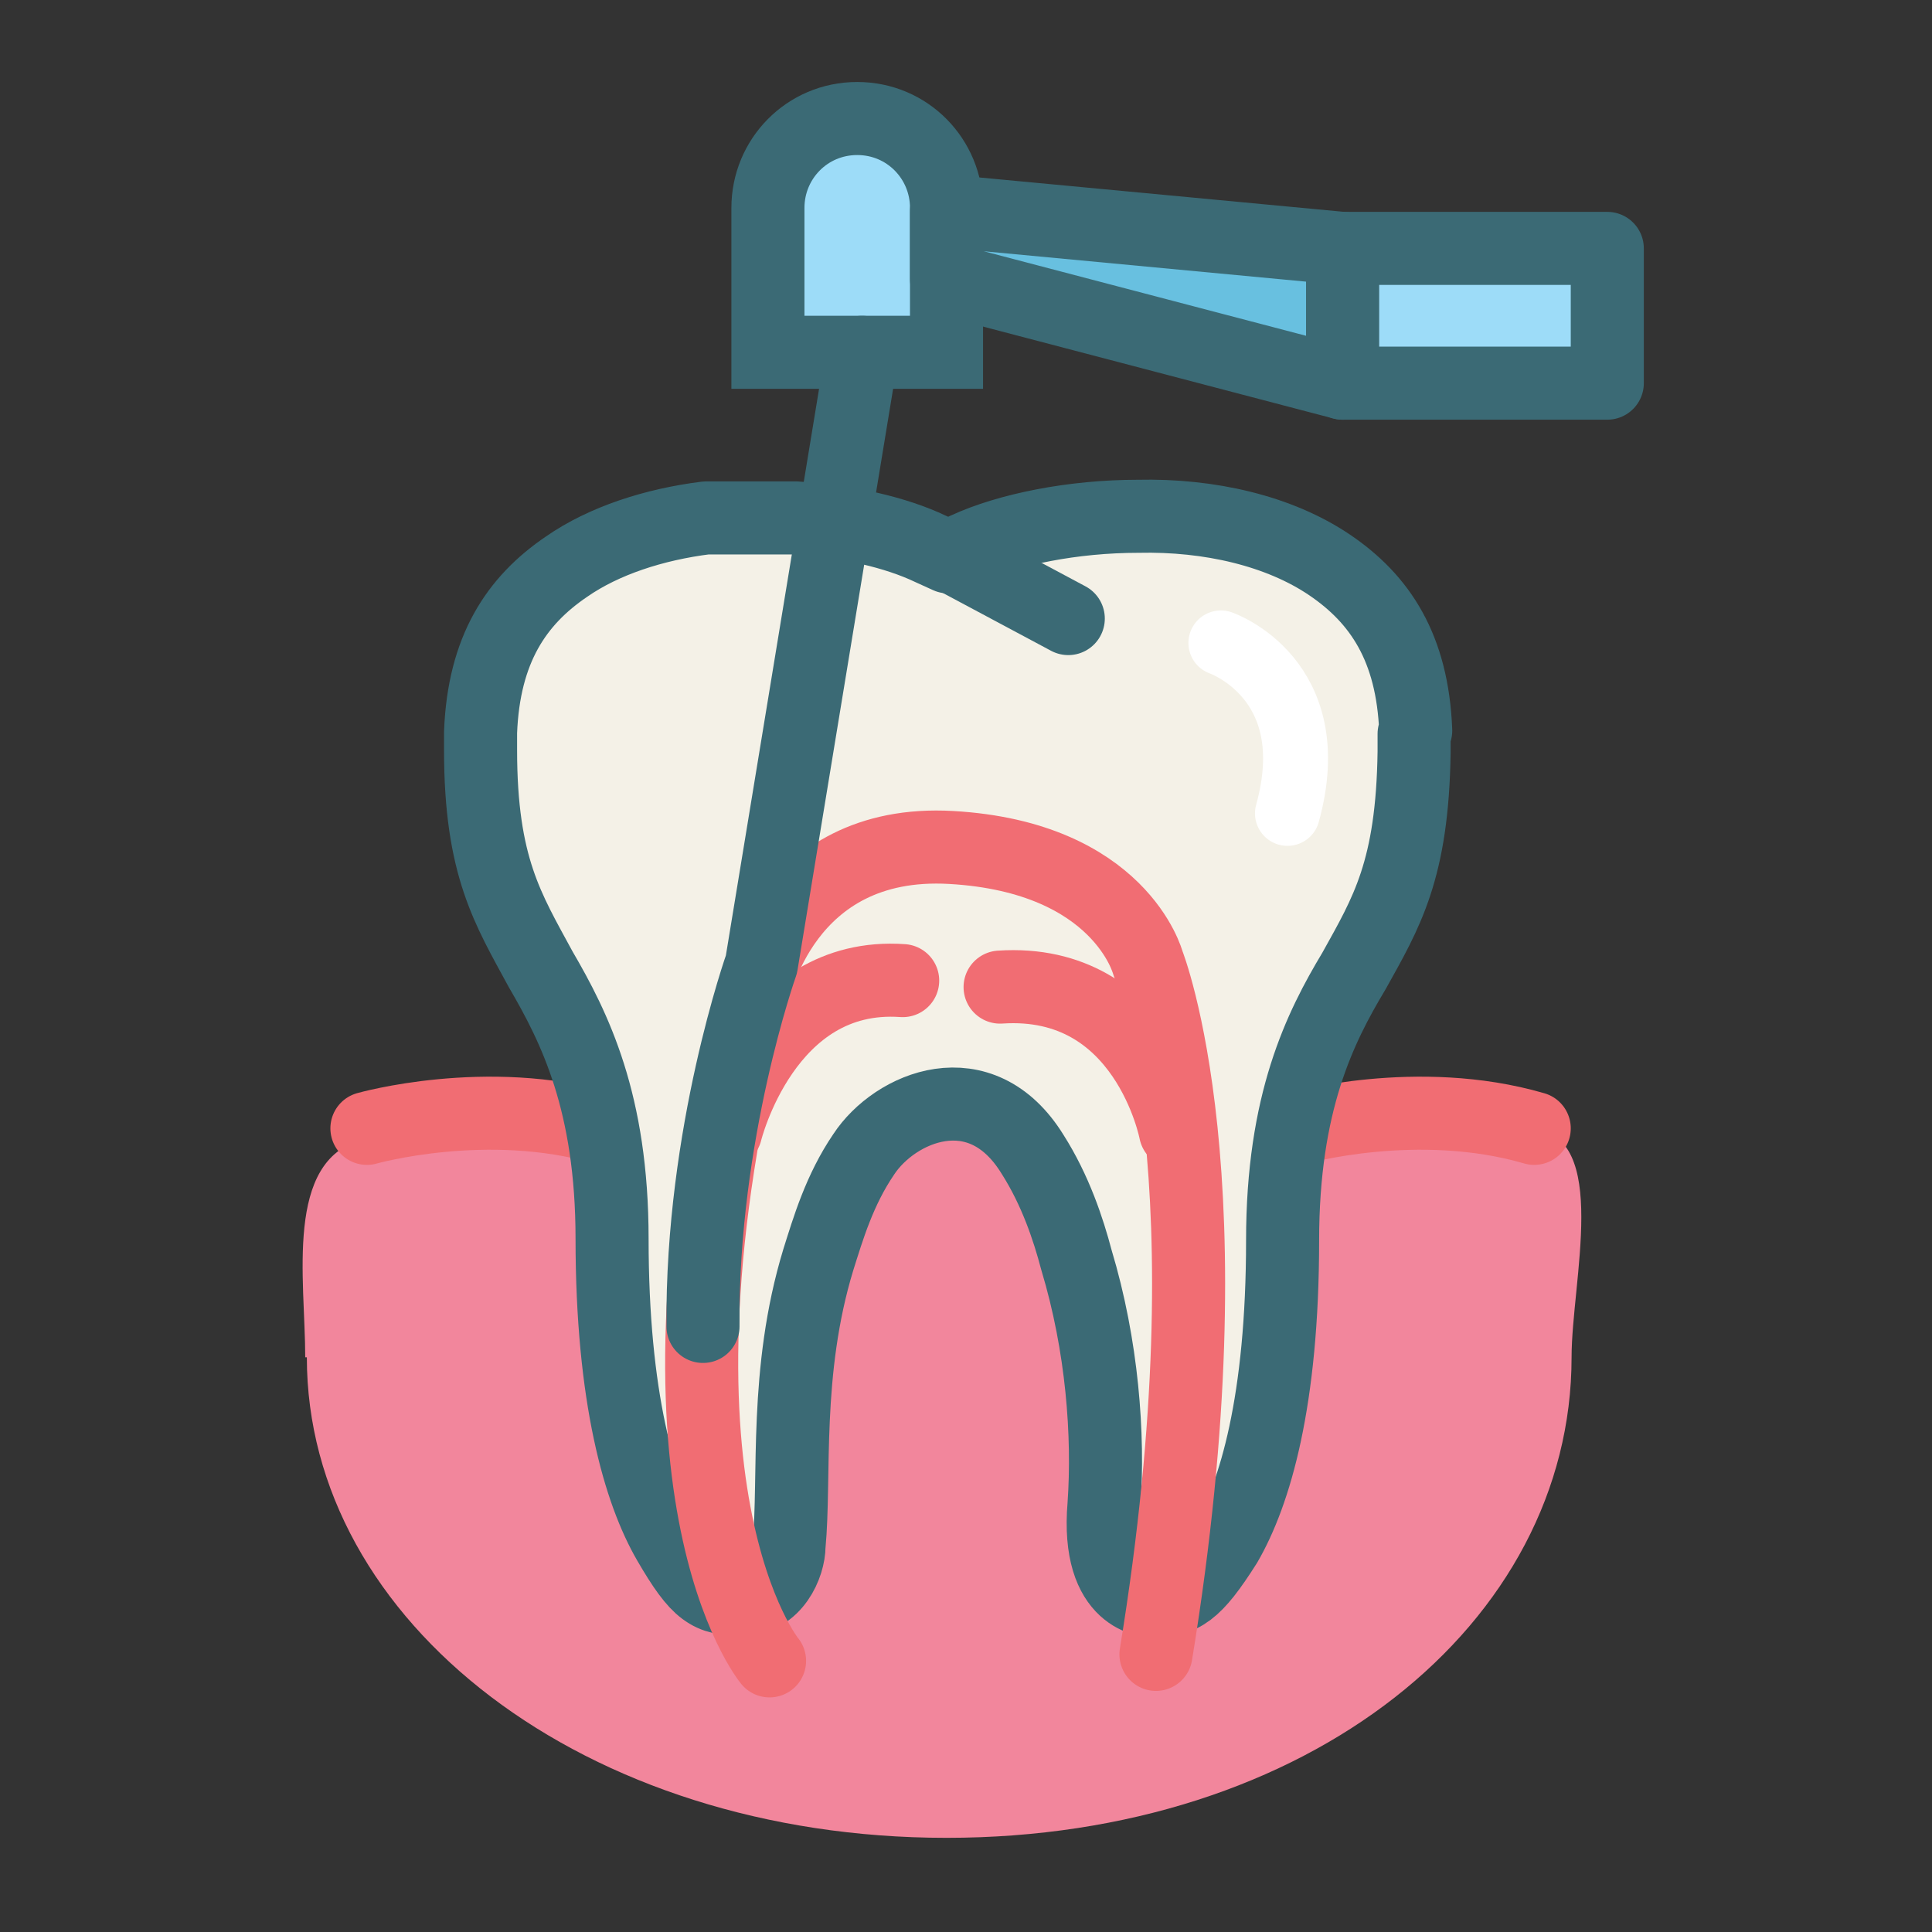 <svg xmlns="http://www.w3.org/2000/svg" id="Capa_1" viewBox="0 0 119 119"><rect x="0" y="0" width="119" height="119" fill="#333333" stroke="none"/><defs><style>      .st0, .st1, .st2, .st3, .st4, .st5, .st6, .st7, .st8, .st9, .st10, .st11, .st12 {        stroke-width: 4.5px;      }      .st0, .st1, .st2, .st3, .st4, .st5, .st6, .st8, .st9, .st11 {        stroke: #3b6a75;      }      .st0, .st2, .st3, .st7, .st13, .st10, .st12 {        fill: none;      }      .st0, .st8, .st13, .st9, .st11 {        stroke-miterlimit: 10;      }      .st1, .st2, .st3, .st4, .st5, .st6, .st7, .st10, .st12 {        stroke-linejoin: round;      }      .st1, .st3, .st5, .st6, .st7, .st8, .st13, .st10, .st12 {        stroke-linecap: round;      }      .st1, .st11, .st14 {        fill: #9ddcf8;      }      .st15 {        fill: #c5e8f5;      }      .st16 {        fill: #f2aac2;      }      .st4 {        fill: #68c0e0;      }      .st5, .st17 {        fill: #98b2b6;      }      .st18, .st6, .st8 {        fill: #f4f1e7;      }      .st19 {        fill: #f2869c;      }      .st20, .st9 {        fill: #fff;      }      .st7, .st13 {        stroke: #fff;      }      .st13 {        stroke-width: 4px;      }      .st21 {        fill: #3b6a75;      }      .st10 {        stroke: #68c0e0;      }      .st12 {        stroke: #f16d73;      }      .st22 {        display: none;      }    </style></defs><g class="st22"><polygon class="st14" points="68.9 89.7 59.5 97.9 50.1 89.7 50.1 60.2 68.9 60.2 68.9 89.7"></polygon><g><rect class="st9" x="45.7" y="53" width="27.5" height="7.2"></rect><polygon class="st2" points="68.9 89.7 59.5 97.9 50.1 89.7 68.9 89.7"></polygon><polygon class="st0" points="68.9 69.9 50.1 65.7 50.1 60.2 68.9 60.2 68.9 69.9"></polygon><polyline class="st0" points="68.9 75.2 68.9 80.8 50.1 76.6 50.1 71"></polyline><polyline class="st0" points="68.9 86.1 68.9 89.7 50.1 89.7 50.1 81.9"></polyline><path class="st8" d="M83.3,32c-.2-4.2-1.8-6.7-4.4-8.4-2.6-1.7-6.2-2.5-9.8-2.5s-6.6.7-8.8,1.7l-.9.4-.9-.4c-1.8-.8-4.2-1.4-6.9-1.6h-4.5c-2.7.4-5.2,1.2-7.2,2.5-2.5,1.8-4.2,4.2-4.4,8.4,0,.3,0,5,3.8,13.6,1.9,4.2,2.9,7.4,2.9,7.4h34.2s1.3-4,2.9-7.4c2-4.4,3.6-8.6,3.9-12.7.1-.3.1-.6.1-1Z"></path><line class="st3" x1="59.5" y1="23.1" x2="68.4" y2="27.8"></line><line class="st0" x1="45.7" y1="64.7" x2="73.3" y2="70.8"></line><line class="st0" x1="45.7" y1="75.7" x2="73.3" y2="81.8"></line></g><path class="st13" d="M50,28.8c-3.7.7-6.1,5.9-4.2,8.8"></path></g><g class="st22"><g><path class="st6" d="M59.5,47.3v30.3c0,6,4.8,10.8,10.8,10.8h14.8c6,0,10.8-4.8,10.8-10.8v-30.3s-5.3-8.2-18.2-8.2-18.2,7.2-18.2,7.2"></path><path class="st6" d="M23.1,47.3v30.3c0,6,4.8,10.8,10.8,10.8h14.8c6,0,10.8-4.8,10.8-10.8v-30.3s-5.3-8.2-18.2-8.2-18.2,7.2-18.2,7.2"></path><line class="st3" x1="103.7" y1="66.8" x2="85.6" y2="66.8"></line><line class="st3" x1="33.8" y1="66.8" x2="15.7" y2="66.8"></line><line class="st3" x1="70.2" y1="66.8" x2="48.8" y2="66.8"></line><line class="st3" x1="95.9" y1="47.3" x2="103.7" y2="47.3"></line><line class="st3" x1="15.3" y1="47.3" x2="23.1" y2="47.3"></line><path class="st12" d="M19.7,38.3s5.3-7.2,18.2-7.2c0,0,5.9-.4,10.9,1.9"></path><path class="st12" d="M87.4,32.5c-12.1-4.4-19.5.5-19.5.5"></path><rect class="st5" x="70.2" y="58.9" width="15" height="15"></rect><rect class="st5" x="33.8" y="58.9" width="15" height="15"></rect></g><path class="st7" d="M30.3,53.6c.4-2.3,2.3-6.3,6.6-6.7"></path><path class="st7" d="M66.8,53.6c.4-2.3,2.3-6.3,6.6-6.7"></path></g><g class="st22"><g><path class="st6" d="M86.3,44.1c-.2-5-2.1-7.9-5.1-9.9s-7.3-3-11.5-3-7.8.8-10.3,2l-1,.5-1-.5c-2.1-.9-5-1.6-8.1-1.9h-5.3c-3.1.5-6.1,1.4-8.4,2.9-3,2.1-4.9,4.9-5.1,9.9v1.1c.1,7,1.7,9.6,3.6,13.1,2,3.5,4.3,8,4.3,16.2s1.6,15.2,3.4,18.2c1.8,3,2.4,3.4,4.4,3.4s2.8-2.1,2.9-3.2c.4-4.1-.3-10.4,1.7-17.2.6-1.9,1.3-4.2,2.7-6.3,1.9-2.9,7-5.1,10.2,0,1.3,2.2,2.1,4.5,2.7,6.3,1.5,5.2,2,10.6,1.6,14.7-.5,5.7,2.9,5.7,3,5.7,1.8,0,2.6-.4,4.4-3.4s3.4-8.6,3.4-18.2c0-8.3,2.3-12.7,4.3-16.2s3.6-6.1,3.6-13.1c-.4-.3-.4-.7-.4-1.1Z"></path><line class="st3" x1="58.3" y1="33.7" x2="65.5" y2="37.5"></line><path class="st10" d="M15.8,66.6h11.9s-12.6-19.5-4.5-34c3.5-6.3,10.8-9.3,18-9.5s15.6,2,15.6,2c0,0,17.5-5.9,28.4.6,10.9,6.5,13.2,18.9,7.2,30.4-5.9,11.5-1.7,10.4-1.7,10.4h12.4"></path></g><path class="st7" d="M46.6,40.1c-5.3,0-7.8,8.5-5.3,12.3"></path></g><g class="st22"><path class="st18" d="M81,46.6c0-3.8-1.6-6.1-3.9-7.6-2.3-1.6-5.6-2.3-8.8-2.3s-6,.6-8,1.5l-.8.4-.8-.4c-1.6-.7-3.8-1.3-6.2-1.5h-4.1c-2.4.4-4.7,1.1-6.5,2.3-2.3,1.6-3.8,3.8-3.9,7.6v.9c0,5.4,1.3,7.4,2.8,10.1,1.6,2.7,3.3,6.1,3.3,12.5s1.2,11.7,2.6,14c1.4,2.3,1.8,2.6,3.4,2.6s2.2-1.6,2.2-2.5c.3-3.1-.2-8,1.3-13.2.4-1.4,1-3.3,2.1-4.9,1.5-2.2,5.4-3.9,7.8,0,1,1.7,1.6,3.4,2.1,4.9,1.2,4,1.5,8.1,1.3,11.3-.4,4.4,2.2,4.4,2.3,4.4,1.4,0,2-.3,3.4-2.6,1.4-2.3,2.6-6.6,2.6-14s1.7-9.8,3.3-12.5c1.5-2.7,2.7-4.7,2.8-10.1-.2-.3-.2-.6-.3-.9Z"></path><path class="st3" d="M81,46.6c0-3.8-1.6-6.1-3.9-7.6-2.3-1.6-5.6-2.3-8.8-2.3s-6,.6-8,1.5l-.8.4-.8-.4c-1.6-.7-3.8-1.3-6.2-1.5h-4.1c-2.4.4-4.7,1.1-6.5,2.3-2.3,1.6-3.8,3.8-3.9,7.6v.9c0,5.4,1.3,7.4,2.8,10.1,1.6,2.7,3.3,6.1,3.3,12.5s1.2,11.7,2.6,14c1.4,2.3,1.8,2.6,3.4,2.6s2.2-1.6,2.2-2.5c.3-3.1-.2-8,1.3-13.2.4-1.4,1-3.3,2.1-4.9,1.5-2.2,5.4-3.9,7.8,0,1,1.7,1.6,3.4,2.1,4.9,1.2,4,1.5,8.1,1.3,11.3-.4,4.4,2.2,4.4,2.3,4.4,1.4,0,2-.3,3.4-2.6,1.4-2.3,2.6-6.6,2.6-14s1.7-9.8,3.3-12.5c1.5-2.7,2.7-4.7,2.8-10.1-.2-.3-.2-.6-.3-.9Z"></path><line class="st3" x1="59.5" y1="38.6" x2="65" y2="41.5"></line><line class="st3" x1="59" y1="16.5" x2="59" y2="23.6"></line><line class="st3" x1="59" y1="102.5" x2="59" y2="95.4"></line><line class="st3" x1="102.5" y1="60" x2="95.3" y2="60"></line><line class="st3" x1="16.5" y1="60" x2="23.6" y2="60"></line><line class="st3" x1="80.3" y1="22.1" x2="76.8" y2="28.3"></line><line class="st3" x1="37.8" y1="96.8" x2="41.3" y2="90.6"></line><line class="st3" x1="96.6" y1="81.5" x2="90.4" y2="77.9"></line><line class="st3" x1="21.9" y1="38.9" x2="28.1" y2="42.4"></line><line class="st3" x1="96.1" y1="37.6" x2="90" y2="41.2"></line><line class="st3" x1="22.1" y1="81.4" x2="28.3" y2="77.8"></line><line class="st3" x1="80.9" y1="97.2" x2="77.2" y2="91"></line><line class="st3" x1="37" y1="23.2" x2="40.7" y2="29.4"></line><path class="st13" d="M50.6,44c-3.2.7-5.3,5.1-3.7,7.7"></path></g><g class="st22"><path class="st16" d="M96,92.7c.6-1.1-.7-3-1-4.2-.6-2.3-.9-4.8-2.1-6.9-1.3-2.1-3.9-3.6-6.1-2.6-1.9.9-2.6,3.1-3.2,5.1-.8,2.8-1.5,5.6-2.3,8.5-.8.6-2,.2-2.6-.6-.6-.8-.8-1.8-1-2.7-.5-2.5-.9-4.9-1.4-7.4,0-.5-.2-1-.4-1.4-.6-.9-1.8-1.1-2.8-.9s-1.9.8-2.8,1.3c-3.7,2-8.1,2.5-12.3,2.1s-8.2-1.7-12.3-3c-.5-.2-1-.3-1.4,0-.8.4-.6,1.6-.4,2.5.7,3.2-.8,6.8-3.6,8.5-.3.2-.6.3-1,.4-.9,0-1.6-.6-2-1.4-.3-.8-.3-1.7-.4-2.6,0-2.1-.6-4.2-2-5.8s-3.7-2.4-5.6-1.6c-1.8.8-2.7,2.8-3.5,4.6-.8,1.8-2.7,4.7-2.8,6.7-.1,2,15.6,5.3,36.3,5.3s34.6,0,36.7-3.8Z"></path><path class="st20" d="M22.4,67.7c-1,.7-2,1.5-2.6,2.6-.7,1.2-1,2.6-1.1,4-.4,3.8-.2,7.6.5,11.3.4,1.9.9,3.7,2.1,5.2.5.6,1.2,1.1,1.9,1,.9-.2,1.3-1.2,1.4-2.1.4-2.7.1-5.4.5-8.1s2-5.5,4.6-6.1c.9-.2,2-.2,2.6-1,.2-.3.4-.7.5-1,.6-2.3,0-6.5-2.3-7.8-2.5-1.5-6.1.6-8.1,2Z"></path><path class="st20" d="M80,67.7c-1,.7-2,1.5-2.6,2.6-.7,1.2-1,2.6-1.1,4-.4,3.8-.2,7.6.5,11.3.4,1.9.9,3.7,2.1,5.2.5.6,1.2,1.1,1.9,1,.9-.2,1.3-1.2,1.4-2.1.4-2.7,0-5.4.5-8.1s2-5.5,4.6-6.1c.9-.2,2-.2,2.6-1,.2-.3.4-.7.5-1,.6-2.3,0-6.5-2.3-7.8-2.5-1.5-6.1.6-8.1,2Z"></path><path class="st18" d="M25.1,74.1c-.6-.2-1.1-.5-1.7-.4-.9,0-1.3,1.2-1.5,2-1.2,5.1-2.4,10.8,0,15.5.3.6.8,1.2,1.4,1.1.5,0,.7-.5,1-1,.9-1.8,1.5-3.7,1.8-5.7.2-1.4.3-2.8.8-4.1.5-1.3,1.5-2.5,2.9-2.8,1.3-.2,2.7.5,3.6,1.5s1.4,2.3,1.9,3.5c.7,1.7,1.4,3.5,2,5.2.4,1,1,2.2,2,2.5,1.1.3,2.2-.6,2.8-1.6,1.9-2.7,2.1-6.2,2-9.5s-.4-6.7-2.2-9.5c-1.7-2.6-5.6-4.8-8.6-3-2.4,1.6-4.4,7.5-8.2,6.3Z"></path><path class="st18" d="M82.4,74.1c-.6-.2-1.1-.5-1.7-.4-.9,0-1.3,1.2-1.5,2-1.2,5.1-2.4,10.8,0,15.5.3.6.8,1.2,1.4,1.1.5,0,.7-.5,1-1,.9-1.8,1.5-3.7,1.8-5.7.2-1.4.3-2.8.8-4.1.5-1.3,1.5-2.5,2.9-2.8,1.3-.2,2.7.5,3.6,1.5s1.4,2.3,1.9,3.5c.7,1.7,1.4,3.5,2,5.2.4,1,1,2.2,2,2.5,1.1.3,2.2-.6,2.8-1.6,1.9-2.7,2.1-6.2,2-9.5s-.4-6.7-2.2-9.5c-1.7-2.6-5.6-4.8-8.6-3-2.4,1.6-4.4,7.5-8.2,6.3Z"></path><g><path class="st17" d="M23.5,35.9c-1,.2-2.1.6-2.7,1.5-.5.9-.2,2.2.5,3s1.7,1.3,2.7,1.6c4.1,1.5,8.6,2,12.9,1.4,2.2-.3,4.5-1,5.5-3s.4-1.2,0-1.8c-.4-.6-1.1-.8-1.9-1-5.3-1.1-11.6-2.8-17.1-1.7Z"></path><path class="st20" d="M31.6,27c-.6-.6-1.3-1.2-2-1.6-2.6-1.4-6.1-.4-8.1,1.8s-2.9,5.2-3.2,8.2c0,.3-.1.6.1.8.1.3.5.5.8.5,1.7.5,3.3-.5,4.9-1.1,3.2-1.1,6.7-.6,9.9-1.8.7-.3,1.3-.6,1.7-1.2,1.4-2-2.8-4.4-4.1-5.6Z"></path><path class="st15" d="M32.5,31.2c-.9.9-2.5.9-3.7.4-.8-.3-1.5-.8-2.3-1-1.5-.3-2.9.4-4,1.4-1,1-1.7,2.3-2.4,3.6-.1.3-.3.6-.2.9.1.7,1,.8,1.7.8,4.8-.3,9.8-1.6,14.4,0s4.6,2.4,7,1.8c1.2-.3,2.1-1.1,2.9-2,1.1-1.3,2-9-6.1-12.3-2.1-.9-4.5-.2-6.7.6-.5.2-1,.5-1.3.9-1.1,1.7,2.8,2.8.7,4.9Z"></path></g><g><path class="st17" d="M50.7,36.4c-1,.2-2.1.6-2.7,1.5-.5.9-.2,2.2.5,3s1.7,1.3,2.7,1.6c4.1,1.5,8.6,2,12.9,1.4,2.2-.3,4.5-1,5.5-3,.3-.6.4-1.2,0-1.8-.4-.6-1.1-.8-1.9-1-5.4-1.1-11.6-2.8-17.1-1.7Z"></path><path class="st20" d="M58.8,27.5c-.6-.6-1.3-1.2-2-1.6-2.6-1.5-6.1-.4-8.1,1.8-2,2.2-2.9,5.2-3.2,8.2,0,.3,0,.6,0,.8,0,.3.5.5.8.5,1.7.5,3.3-.5,4.9-1.1,3.2-1.1,6.7-.6,9.9-1.8.7-.3,1.3-.6,1.7-1.2,1.4-2-2.8-4.4-4.1-5.6Z"></path><path class="st15" d="M59.6,31.7c-.9.9-2.5.9-3.7.4-.8-.3-1.5-.8-2.3-1-1.4-.3-2.9.3-3.9,1.3s-1.7,2.3-2.4,3.6c0,.3-.3.6-.2.9,0,.7,1,.8,1.7.8,4.8-.3,9.8-1.6,14.4,0,2.3.8,4.6,2.4,7,1.8,1.2-.3,2.1-1.1,2.9-2,1.1-1.3,2-9-6.1-12.3-2.1-.9-4.5-.2-6.7.6-.5.2-1,.5-1.3.9-1.1,1.7,2.8,2.9.6,5Z"></path></g><g><path class="st17" d="M78.4,36.3c-1,.2-2.1.6-2.7,1.5-.5.9-.2,2.2.5,3,.8.7,1.8,1.2,2.8,1.5,4.1,1.5,8.6,2,12.9,1.4,2.2-.3,4.5-1,5.5-3,.3-.6.4-1.2,0-1.8-.4-.6-1.1-.8-1.9-1-5.4-1-11.7-2.7-17.2-1.6Z"></path><path class="st20" d="M86.5,27.4c-.6-.6-1.3-1.2-2-1.6-2.6-1.5-6.1-.4-8.1,1.8s-2.9,5.2-3.2,8.2c0,.3,0,.6,0,.8,0,.3.5.5.8.5,1.7.5,3.3-.5,4.9-1.1,3.2-1.1,6.7-.6,9.9-1.8.7-.3,1.3-.6,1.7-1.2,1.4-2-2.8-4.4-4.1-5.6Z"></path><path class="st15" d="M87.4,31.6c-.9.9-2.5.9-3.7.4-.8-.3-1.5-.8-2.3-1-1.4-.3-2.9.3-3.9,1.3s-1.7,2.3-2.4,3.6c0,.3-.3.6-.2.9,0,.7,1,.8,1.7.8,4.8-.3,9.8-1.6,14.4,0,2.3.8,4.6,2.4,7,1.8,1.2-.3,2.1-1.1,2.9-2,1.1-1.3,2-9-6.1-12.3-2.1-.9-4.5-.2-6.7.6-.5.2-1,.5-1.3.9-1.2,1.7,2.7,2.9.6,5Z"></path></g><g><path class="st21" d="M91.6,65.8c-6.6-4.4-15.2-.2-16.9,7.2-.9,3.9-1.7,24.4,6.3,21.2,4.6-1.8,2.8-8.6,5.2-12,2.4-3.4,4.5.2,5,2.7.4,2.1.5,4.2,1.4,6.2,1.5,3.2,4.4,4,6.8,1.1,2.4-3.1,2.6-7.6,3-11.4.4-4.8,0-10.3-3.8-13.7-4.2-3.7-9.4-1.2-13.4,1.4-2.1,1.3,0,4.7,1.9,3.3,2.1-1.5,5-3.7,7.8-3,2.6.7,4,3.5,4.6,5.8,1,4.1.9,10.1-1.2,14-.8,1.4-1.5,2.4-2.5.8-.3-.5-.5-1.7-.6-2.3-.4-1.8-.5-3.7-1.1-5.5-1-2.9-3.4-4.9-6.6-4.6-3.8.3-5.3,3.5-6.1,6.7-.2.8-1.1,6.8-1.7,6.9-.4,0-1.6-6.1-1.6-6.5-.5-3.9-1.2-10.9,2.1-13.8,1.3-1.1,3.3-1.7,5-2,1.6-.2,3.8-.6,5.3-.3,1.5.4,2.4-1.4,1.1-2.2h0Z"></path><path class="st21" d="M34.1,65.8c-6.6-4.4-15.2-.2-16.9,7.2-.9,3.9-1.7,24.4,6.3,21.2,4.6-1.8,2.8-8.6,5.2-12,2.4-3.4,4.5.2,5,2.7.4,2.1.5,4.2,1.4,6.2,1.5,3.2,4.4,4,6.8,1.1,2.4-3.1,2.6-7.6,3-11.4.4-4.8,0-10.3-3.8-13.7-4.2-3.7-9.4-1.2-13.4,1.4-2.1,1.3-.1,4.7,1.9,3.3,2.1-1.5,5-3.7,7.8-3,2.6.7,4,3.5,4.6,5.8,1,4.1.9,10.1-1.2,14-.8,1.4-1.5,2.4-2.5.8-.3-.5-.5-1.7-.6-2.3-.4-1.8-.5-3.7-1.1-5.5-1-2.9-3.4-4.9-6.6-4.6-3.8.3-5.3,3.5-6.1,6.7s-1.1,6.8-1.7,6.9c-.4,0-1.6-6.1-1.6-6.5-.5-3.9-1.2-10.9,2.1-13.8,1.3-1.1,3.3-1.7,5-2,1.6-.2,3.8-.6,5.3-.3,1.6.4,2.4-1.4,1.1-2.2h0Z"></path><g><path class="st21" d="M21.9,38.8c-.6-3-1.9-6,0-9,2.5-3.8,7.2-3.8,9.2.4,1.2,2.6,5.1.3,3.9-2.3-3.1-6.5-10.8-7.2-15.7-2.2-3.4,3.6-4.8,12.5.9,14.8,1,.5,1.9-.8,1.7-1.7h0Z"></path><path class="st21" d="M32.2,26.9c3.2-.8,6.5-2.2,9.4.4,3.2,2.9,2,7.3,1,10.8-.7,2.1,2.2,3,3.3,1.4,3.2-4.4,1.7-12.6-2.9-15.6-2.8-1.8-11.7-2.8-11.6,2.4,0,.4.4.7.8.6h0Z"></path><path class="st21" d="M20.7,40.1c1.7-1.4,6.1-1.1,8.1-1.1,4,0,7.9.8,11.9,1,.4,0,.8,0,1.2.2.4-1.2.2-1.5-.6-.8-.8,0-2.3.9-3.1,1.1-2.2.6-4.5.8-6.8.7-2.2,0-4.4-.4-6.4-1.2-1.6-.6-2.9-1.9-4.5-2.3-1.2-.3-2.6.8-2.1,2.1,1.8,4.9,11.3,5,15.5,4.9,2.8,0,15.6-1.5,11.4-7.1-1.5-2-5.1-2.1-7.3-2.4-3-.4-6.1-.5-9.1-.4-2.6,0-10.7,0-10.3,4.4-.1,1.1,1.2,1.6,2.1.9h0Z"></path></g><g><path class="st21" d="M49.4,41c-.7-2.9-1.4-6.1-.8-9.1.4-2,1.7-3.6,3.5-4.5,2.9-1.5,5.2,0,6.5,2.7,1.2,2.6,5.1.3,3.9-2.3-3.4-7.2-12.3-7.1-16.7-.9-2.6,3.6-3.3,13.3,1.6,15.6,1,.6,2.3-.2,2-1.5h0Z"></path><path class="st21" d="M59.7,26.9c4.2-1.3,9.5-2.2,11.1,3.2,1.1,3.8,0,7.2-.7,10.8-.4,1.7,1.8,3.2,3.1,1.8,3.4-3.9,2.4-12.8-.5-16.7-1.9-2.6-5.1-3.7-8.2-3.5-2.4.2-5.4.9-5.5,3.8-.1.4.4.7.7.6h0Z"></path><path class="st21" d="M48.2,42.3c1.7-1.4,6.1-1.1,8.1-1.1,4,0,7.9.8,11.9,1,.4,0,.8,0,1.2.2.4-1.2.2-1.5-.6-.8-.8,0-2.3.9-3.1,1.1-2.2.6-4.5.8-6.8.7-2.2,0-4.4-.4-6.4-1.2-1.6-.6-2.9-1.9-4.5-2.3-1.2-.3-2.6.8-2.1,2.1,1.8,4.9,11.3,5,15.5,4.9,2.8,0,15.6-1.5,11.4-7.1-1.5-2-5.1-2.1-7.3-2.4-3-.4-6.1-.5-9.1-.4-2.7,0-10.8,0-10.4,4.4,0,1.1,1.3,1.7,2.2.9h0Z"></path></g><g><path class="st21" d="M76.9,38.8c-.6-3-1.9-6,0-9,2.5-3.8,7.2-3.8,9.2.4,1.2,2.6,5.1.3,3.9-2.3-3.1-6.5-10.8-7.2-15.7-2.2-3.4,3.6-4.8,12.5.9,14.8,1,.5,1.9-.8,1.7-1.7h0Z"></path><path class="st21" d="M87.3,26.9c3.2-.8,6.5-2.2,9.4.4,3.2,2.9,2,7.3,1,10.8-.7,2.1,2.2,3,3.3,1.4,3.2-4.4,1.7-12.6-2.9-15.6-2.8-1.8-11.7-2.8-11.6,2.4,0,.4.4.7.8.6h0Z"></path><path class="st21" d="M75.7,40.1c1.7-1.4,6.1-1.1,8.1-1.1,4,0,7.9.8,11.9,1,.4,0,.8,0,1.2.2.4-1.2.2-1.5-.6-.8-.8,0-2.3.9-3.1,1.1-2.2.6-4.5.8-6.8.7-2.2,0-4.4-.4-6.4-1.2-1.6-.6-2.9-1.9-4.5-2.3-1.2-.3-2.6.8-2.1,2.1,1.8,4.9,11.3,5,15.5,4.9,2.8,0,15.6-1.5,11.4-7.1-1.5-2-5.1-2.1-7.3-2.4-3-.4-6.1-.5-9.1-.4-2.6,0-10.7,0-10.3,4.4,0,1.1,1.2,1.6,2.1.9h0Z"></path></g><path class="st21" d="M57.4,51.3c-1.4,2.8-1.2,6.4-1.2,9.5,0,3.6,0,7.2,0,10.8,0,1,.6,2.1,1.5,2.5,1.1.6,1.9.6,3,0,.9-.5,1.5-1.6,1.5-2.5-.2-3.4-.4-6.8-.5-10.2,0-3,.2-6.7-.8-9.6-.6-1.4-2.7-2-3.4-.5h0Z"></path><path class="st21" d="M48.9,63.1c.8,2,2.4,3.7,3.5,5.6,1.2,1.9,1.9,4,3,6,1.3,2.3,5.3.8,4.3-1.8-.8-2.4-2.4-4.6-3.9-6.6-1.4-1.8-3-3.9-5.1-5-1.2-.7-2.3.6-1.8,1.8h0Z"></path><path class="st21" d="M67.8,61.1c-2.6,1.3-4.8,3.2-6.9,5.2-1.9,1.8-4.8,4.3-5.2,7s2.3,4.3,4.4,2.6c1.1-.8,1.5-2,2.2-3.1.8-1.3,1.6-2.5,2.6-3.6,1.6-2,3.5-3.9,4.9-6.1.7-1.4-.8-2.6-2-2h0Z"></path><path class="st21" d="M43.6,80.8c3.8,4.5,11,6.2,16.6,5.8,6.1-.4,12.2-3,16.4-7.4,1-1.1-.3-2.7-1.6-2-4.5,2.5-9.7,4.1-14.9,4.4-5.3.3-9.6-1.5-14.2-3.9-2-1.1-3.8,1.4-2.3,3.1h0Z"></path></g></g><path class="st19" d="M18.8,83.6c0-4.8-1.3-12.1,3.5-13.4,7.6-2.2,20.3-1.3,36-1.3s29.9,0,36.1.6c4.8.5,2.4,9.4,2.4,14.1,0,16.4-16.2,29.6-38.5,29.6s-39.4-13.3-39.4-29.6"></path><g><path class="st12" d="M22.6,69.5s7.4-2.1,14.6,0"></path><path class="st12" d="M79.9,69.5s7.4-2.1,14.6,0"></path><path class="st6" d="M87.2,45c-.2-5.1-2.2-8.1-5.3-10.2-3.1-2.1-7.4-3.1-11.8-3-4,0-8,.8-10.6,2l-1.1.5-1.1-.5c-2.1-1-5.1-1.7-8.3-1.9h-5.5c-3.2.4-6.3,1.4-8.6,3-3.1,2.1-5.1,5.1-5.3,10.2,0,.4,0,.8,0,1.1,0,7.2,1.7,9.8,3.7,13.5,2.1,3.6,4.4,8.2,4.4,16.6,0,9.8,1.7,15.6,3.5,18.7,1.8,3.1,2.5,3.5,4.5,3.5s2.9-2.1,2.9-3.3c.4-4.2-.3-10.7,1.8-17.6.6-1.9,1.3-4.3,2.8-6.5,1.9-2.9,7.2-5.2,10.4,0,1.4,2.2,2.2,4.6,2.7,6.5,1.6,5.3,2,10.8,1.7,15.1-.5,5.9,2.9,5.9,3,5.9,1.8,0,2.6-.5,4.5-3.5,1.8-3.1,3.5-8.8,3.5-18.7,0-8.5,2.3-13.1,4.4-16.6,2-3.6,3.6-6.2,3.7-13.5,0-.4,0-.7,0-1.1Z"></path><line class="st3" x1="58.5" y1="34.2" x2="65.8" y2="38.1"></line><path class="st12" d="M47.4,102.3s-8.7-10.5-1-41.1c0,0,1.8-9.6,12.2-9,10.4.6,12.1,7.1,12.1,7.1,0,0,5.3,13.3.5,42.6"></path><path class="st12" d="M44.7,69.7s2.4-9.9,10.9-9.3"></path><path class="st12" d="M72.4,69.7s-1.8-9.5-10.8-8.9"></path><path class="st11" d="M58.3,21.7v-8.9c0-3-2.4-5.5-5.5-5.5s-5.5,2.5-5.5,5.5v8.9h11Z"></path><polygon class="st4" points="82.7 15.3 58.3 13 58.3 17.2 82.7 23.6 82.7 15.3"></polygon><path class="st3" d="M53.1,21.7l-6.2,37.7s-3.7,10.4-3.6,22.3"></path><rect class="st1" x="82.7" y="15.3" width="16.3" height="8.3"></rect></g><path class="st13" d="M75.2,39.6s6.4,2.2,4.1,10.5"></path></svg>